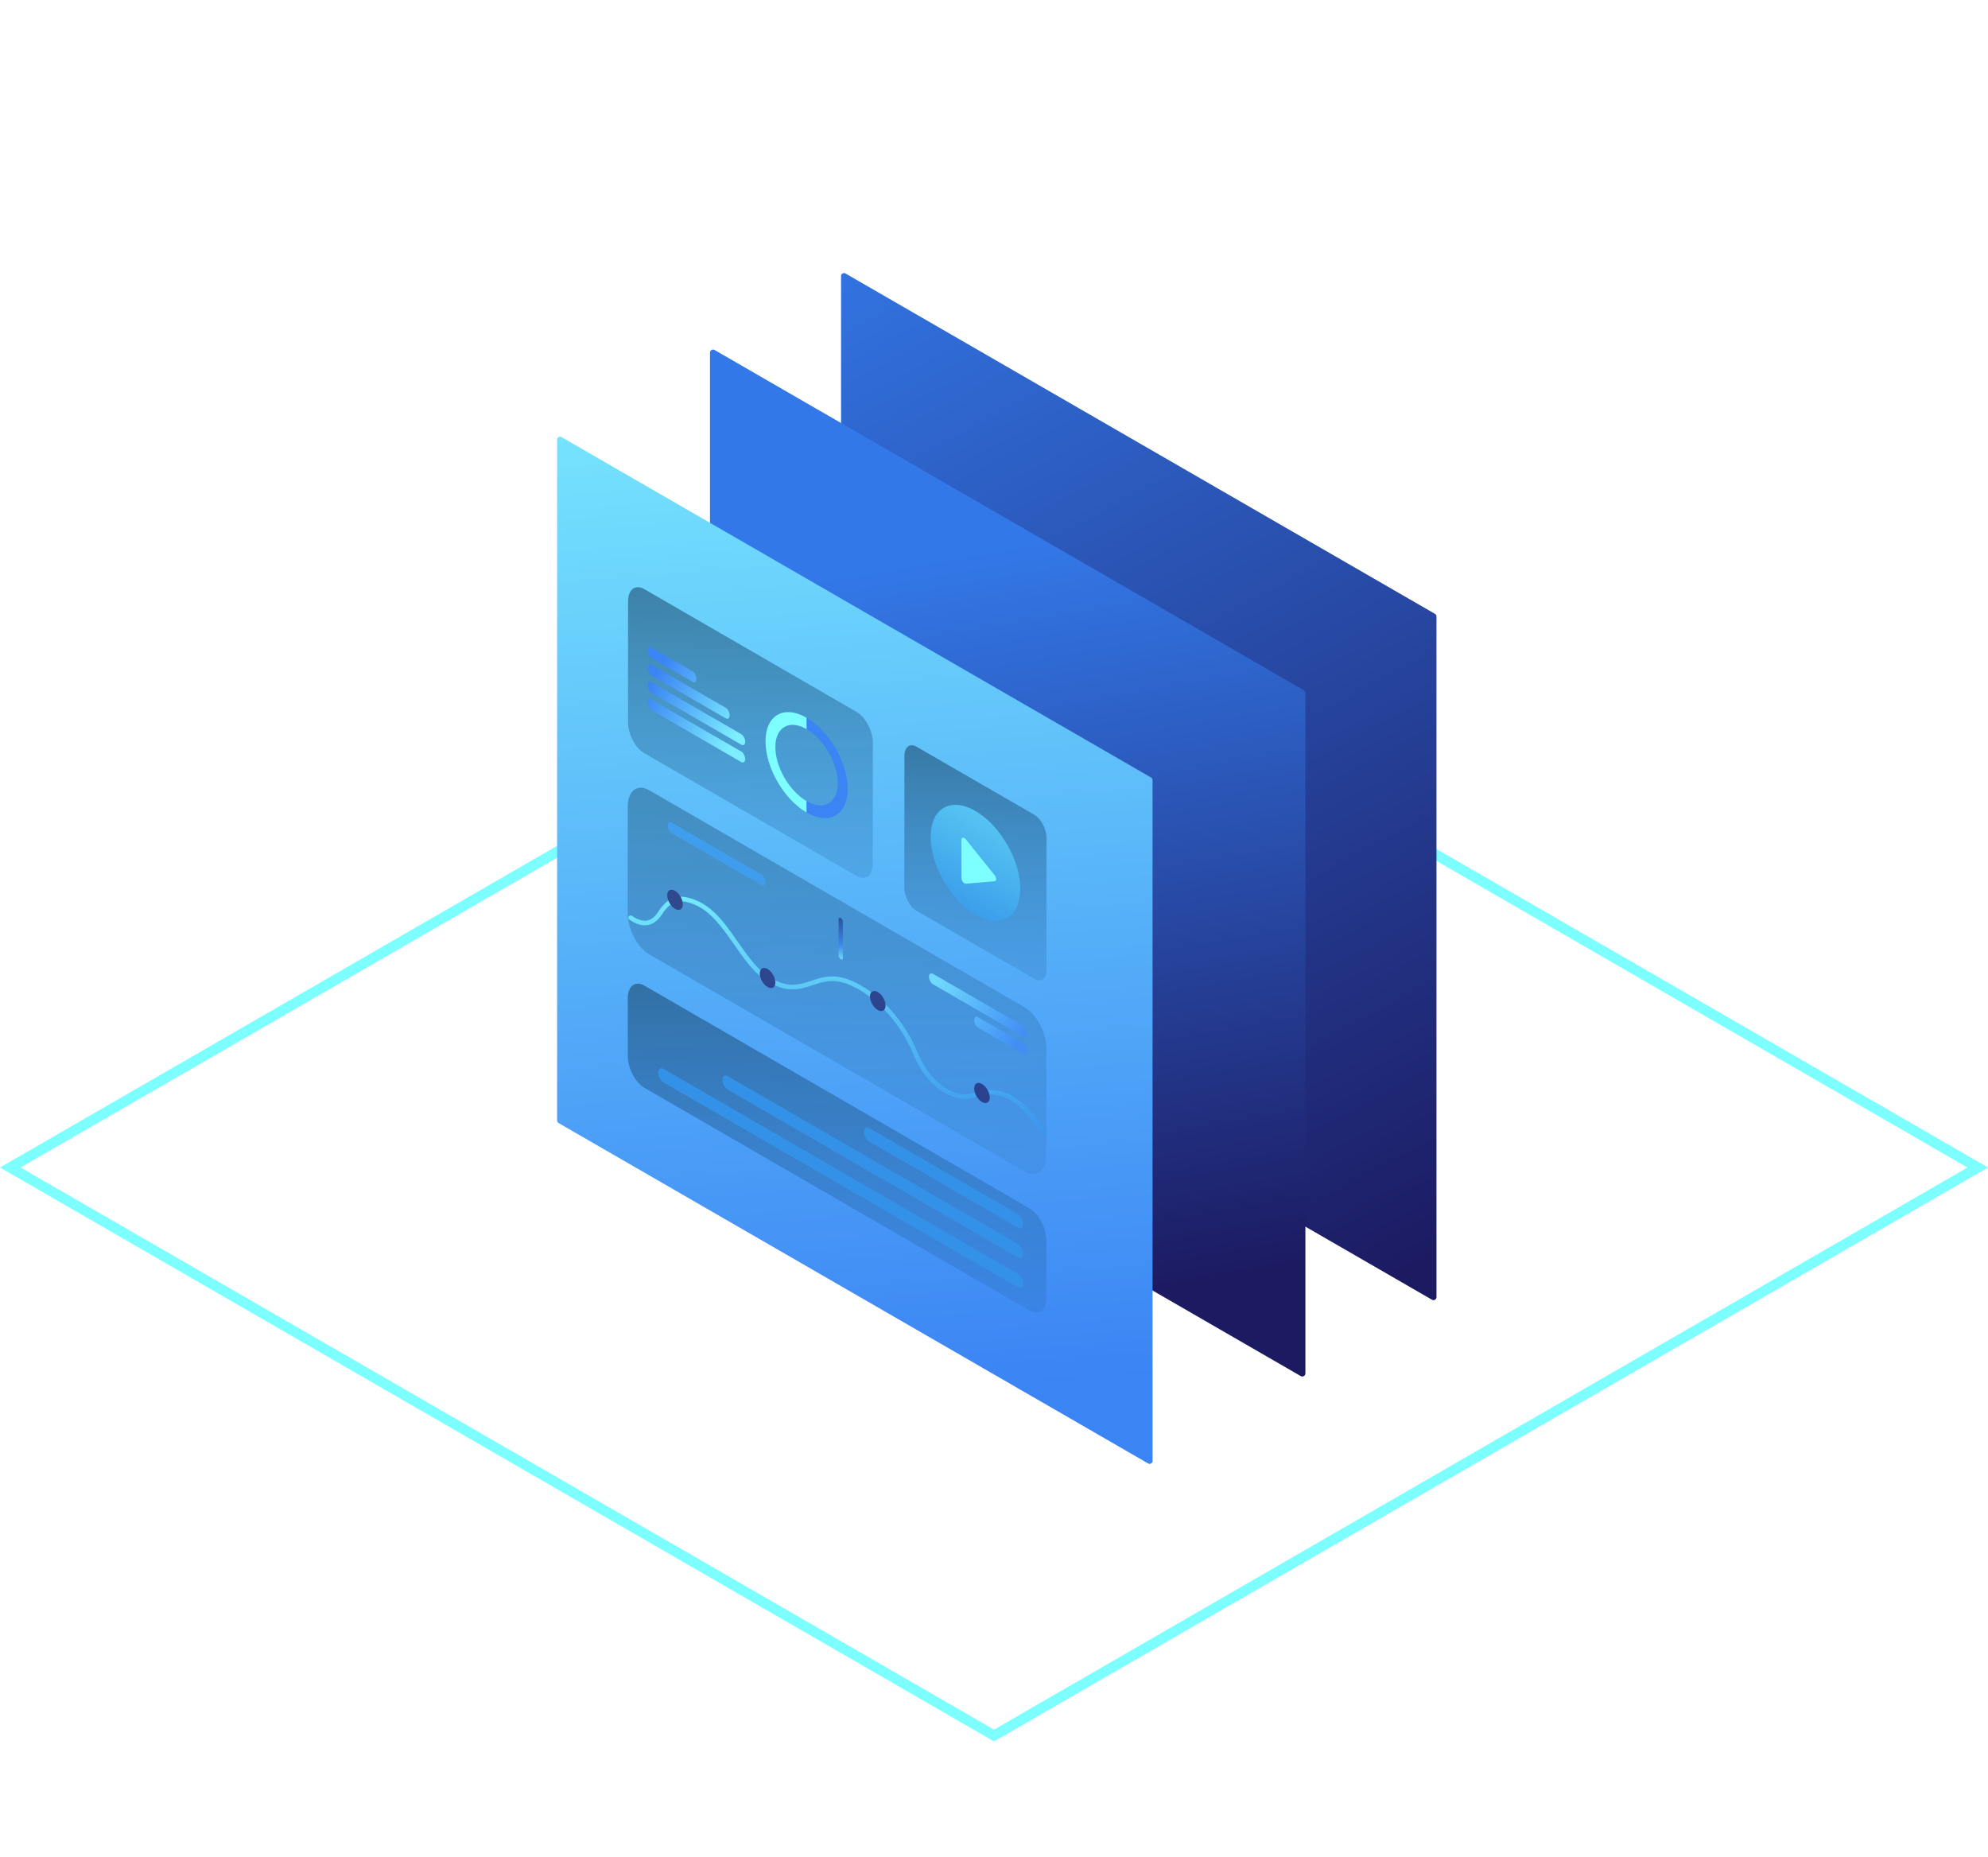 
<svg width="182" height="170" viewBox="0 0 182 170" fill="none" xmlns="http://www.w3.org/2000/svg">
<g clip-path="url(#clip0_344_987)">
<path d="M91 55.42L180.12 106.876L91 158.327L1.88 106.871L91 55.42ZM91 54.334L0 106.871L91 159.408L182 106.871L91 54.334Z" fill="#7CFFFE"/>
<path d="M131.37 56.191L77.408 25.036C77.224 24.933 76.998 25.063 76.998 25.274V87.584C76.998 87.684 77.052 87.772 77.136 87.822L131.098 118.977C131.282 119.08 131.508 118.95 131.508 118.739V56.429C131.508 56.329 131.454 56.241 131.37 56.191Z" fill="url(#paint0_linear_344_987)"/>
<path d="M119.366 63.185L65.42 32.038C65.232 31.93 64.998 32.064 64.998 32.283V94.574C64.998 94.674 65.052 94.769 65.14 94.819L119.086 125.967C119.274 126.074 119.508 125.94 119.508 125.721V63.426C119.508 63.327 119.454 63.231 119.366 63.181V63.185Z" fill="url(#paint1_linear_344_987)"/>
<path d="M105.381 71.174L51.404 40.011C51.224 39.908 51.002 40.038 51.002 40.245V102.567C51.002 102.663 51.052 102.751 51.136 102.801L105.113 133.964C105.293 134.067 105.516 133.937 105.516 133.73V71.404C105.516 71.308 105.466 71.22 105.381 71.17V71.174Z" fill="url(#paint2_linear_344_987)"/>
<path opacity="0.55" d="M59.007 99.584L94.252 119.964C95.103 120.455 95.793 119.937 95.793 118.803V113.555C95.797 112.421 95.107 111.102 94.256 110.611L59.011 90.231C58.16 89.74 57.47 90.258 57.47 91.392V96.64C57.466 97.774 58.156 99.093 59.007 99.584Z" fill="url(#paint3_linear_344_987)"/>
<path opacity="0.55" d="M58.98 68.946L78.413 80.184C79.237 80.66 79.904 80.158 79.904 79.061L79.912 68.018C79.912 66.922 79.245 65.646 78.425 65.17L58.991 53.932C58.167 53.457 57.5 53.959 57.5 55.055L57.493 66.098C57.493 67.194 58.16 68.471 58.98 68.946Z" fill="url(#paint4_linear_344_987)"/>
<path d="M79.564 104.49L93.198 112.374C93.455 112.52 93.662 112.367 93.662 112.026C93.662 111.685 93.455 111.29 93.202 111.144L79.568 103.259C79.311 103.114 79.104 103.267 79.104 103.608C79.104 103.949 79.311 104.344 79.564 104.49Z" fill="#3392E8"/>
<path d="M66.597 99.729L93.191 115.108C93.447 115.253 93.654 115.1 93.654 114.759C93.654 114.418 93.447 114.023 93.194 113.877L66.601 98.499C66.344 98.353 66.137 98.507 66.137 98.848C66.137 99.189 66.344 99.584 66.597 99.729Z" fill="#3392E8"/>
<path d="M60.724 99.07L93.191 117.841C93.447 117.986 93.654 117.833 93.654 117.492C93.654 117.151 93.447 116.756 93.194 116.61L60.728 97.84C60.471 97.694 60.264 97.847 60.264 98.189C60.264 98.53 60.471 98.925 60.724 99.07Z" fill="#3392E8"/>
<path d="M67.858 68.793L59.64 64.04C59.44 63.925 59.279 64.047 59.279 64.312C59.279 64.576 59.44 64.887 59.64 65.002L67.858 69.755C68.057 69.87 68.218 69.747 68.218 69.483C68.218 69.218 68.057 68.907 67.858 68.793Z" fill="url(#paint5_linear_344_987)"/>
<path d="M67.864 67.206L59.645 62.453C59.446 62.338 59.285 62.46 59.285 62.725C59.285 62.989 59.446 63.3 59.645 63.415L67.864 68.168C68.063 68.283 68.224 68.16 68.224 67.896C68.224 67.631 68.063 67.321 67.864 67.206Z" fill="url(#paint6_linear_344_987)"/>
<path d="M66.438 64.791L59.645 60.866C59.446 60.751 59.285 60.874 59.285 61.138C59.285 61.403 59.446 61.713 59.645 61.828L66.438 65.753C66.637 65.868 66.798 65.745 66.798 65.481C66.798 65.216 66.637 64.906 66.438 64.791Z" fill="url(#paint7_linear_344_987)"/>
<path d="M63.394 61.445L59.645 59.279C59.446 59.164 59.285 59.287 59.285 59.551C59.285 59.816 59.446 60.126 59.645 60.241L63.394 62.407C63.593 62.522 63.755 62.399 63.755 62.135C63.755 61.87 63.593 61.56 63.394 61.445Z" fill="url(#paint8_linear_344_987)"/>
<g opacity="0.7">
<path opacity="0.55" d="M59.437 87.36L93.811 107.234C94.904 107.867 95.785 107.196 95.789 105.743L95.797 95.996C95.797 94.543 94.915 92.849 93.823 92.22L59.448 72.346C58.356 71.713 57.474 72.384 57.47 73.837L57.462 83.584C57.462 85.037 58.344 86.731 59.437 87.36Z" fill="url(#paint9_linear_344_987)"/>
<path d="M61.498 76.275L69.716 81.027C69.915 81.142 70.076 81.02 70.076 80.755C70.076 80.491 69.915 80.18 69.716 80.065L61.498 75.312C61.298 75.197 61.138 75.32 61.138 75.585C61.138 75.849 61.298 76.159 61.498 76.275Z" fill="#3392E8"/>
<path d="M95.576 103.965C95.615 103.965 95.649 103.953 95.683 103.934C95.783 103.873 95.814 103.746 95.756 103.647C95.216 102.75 94.33 101.5 93.2 100.657C91.44 99.35 89.907 99.794 88.891 100.09L88.761 100.128C87.772 100.412 85.361 99.599 84.012 96.356C82.425 92.554 79.615 90.377 77.687 89.668C76.227 89.131 75.227 89.46 74.264 89.782C73.199 90.135 72.191 90.472 70.566 89.529C69.377 88.843 68.496 87.575 67.564 86.237C66.464 84.654 65.326 83.017 63.605 82.362C62.332 81.879 61.274 81.883 60.247 83.481C59.963 83.926 59.63 84.186 59.262 84.259C58.852 84.34 58.376 84.198 57.851 83.834C57.755 83.768 57.625 83.791 57.56 83.887C57.495 83.983 57.518 84.113 57.614 84.179C58.238 84.612 58.821 84.776 59.346 84.669C59.829 84.573 60.251 84.248 60.599 83.707C61.481 82.339 62.313 82.32 63.451 82.753C65.05 83.358 66.15 84.945 67.215 86.475C68.132 87.793 69.078 89.158 70.351 89.894C72.141 90.929 73.287 90.549 74.395 90.181C75.334 89.871 76.219 89.576 77.542 90.062C79.389 90.741 82.088 92.837 83.621 96.517C85.162 100.208 87.872 100.822 88.876 100.534L89.006 100.496C89.995 100.208 91.352 99.814 92.943 100.998C94.078 101.841 94.963 103.16 95.392 103.869C95.43 103.934 95.503 103.972 95.572 103.972L95.576 103.965Z" fill="url(#paint10_linear_344_987)"/>
<path d="M90.613 100.465C90.613 100.009 90.295 99.457 89.9 99.227C89.505 99.001 89.187 99.185 89.187 99.637C89.187 100.09 89.505 100.645 89.9 100.875C90.295 101.101 90.613 100.917 90.613 100.465Z" fill="url(#paint11_linear_344_987)"/>
<path d="M81.07 92.044C81.07 91.588 80.752 91.036 80.357 90.806C79.963 90.58 79.644 90.764 79.644 91.216C79.644 91.668 79.963 92.224 80.357 92.454C80.752 92.68 81.07 92.496 81.07 92.044Z" fill="url(#paint12_linear_344_987)"/>
<path d="M70.984 89.94C70.984 89.484 70.666 88.932 70.271 88.702C69.877 88.475 69.558 88.659 69.558 89.112C69.558 89.564 69.877 90.12 70.271 90.35C70.666 90.576 70.984 90.392 70.984 89.94Z" fill="url(#paint13_linear_344_987)"/>
<path d="M62.51 82.783C62.51 82.327 62.192 81.775 61.797 81.545C61.402 81.315 61.084 81.503 61.084 81.955C61.084 82.408 61.402 82.963 61.797 83.194C62.192 83.42 62.51 83.236 62.51 82.783Z" fill="url(#paint14_linear_344_987)"/>
<path d="M76.969 87.804C77.076 87.866 77.164 87.816 77.164 87.693V84.374C77.164 84.247 77.08 84.098 76.969 84.033C76.861 83.971 76.773 84.021 76.773 84.144V87.463C76.773 87.59 76.857 87.739 76.969 87.804Z" fill="url(#paint15_linear_344_987)"/>
<path d="M85.406 90.097L93.624 94.85C93.823 94.965 93.984 94.842 93.984 94.578C93.984 94.313 93.823 94.003 93.624 93.888L85.406 89.135C85.207 89.02 85.046 89.142 85.046 89.407C85.046 89.671 85.207 89.982 85.406 90.097Z" fill="url(#paint16_linear_344_987)"/>
<path d="M89.542 94.075L93.624 96.436C93.823 96.551 93.984 96.429 93.984 96.164C93.984 95.9 93.823 95.589 93.624 95.474L89.542 93.113C89.343 92.998 89.182 93.121 89.182 93.385C89.182 93.65 89.343 93.96 89.542 94.075Z" fill="url(#paint17_linear_344_987)"/>
</g>
<path d="M73.847 65.703C75.921 66.903 77.603 69.816 77.6 72.212C77.6 74.608 75.913 75.573 73.839 74.374C71.766 73.174 70.083 70.261 70.087 67.865C70.087 65.469 71.773 64.5 73.847 65.699V65.703ZM73.843 73.331C75.419 74.243 76.695 73.507 76.699 71.687C76.699 69.87 75.422 67.658 73.851 66.746C72.275 65.834 70.999 66.57 70.995 68.39C70.995 70.207 72.272 72.419 73.843 73.331Z" fill="url(#paint18_linear_344_987)"/>
<path d="M70.083 67.865C70.083 70.261 71.762 73.174 73.836 74.374V73.327C72.261 72.415 70.984 70.203 70.984 68.386C70.984 66.57 72.264 65.834 73.84 66.746V65.7C71.766 64.5 70.083 65.469 70.08 67.861L70.083 67.865Z" fill="#7CFFFE"/>
<path opacity="0.55" d="M83.905 83.37L94.688 89.602C95.301 89.959 95.803 89.583 95.803 88.763L95.811 76.716C95.811 75.895 95.312 74.941 94.699 74.588L83.917 68.356C83.303 67.999 82.801 68.375 82.801 69.195L82.793 81.243C82.793 82.063 83.292 83.017 83.905 83.37Z" fill="url(#paint19_linear_344_987)"/>
<path d="M86.399 80.652C84.797 77.876 84.797 74.876 86.399 73.951C88.001 73.026 90.599 74.526 92.202 77.302C93.804 80.078 93.805 83.078 92.202 84.003C90.6 84.928 88.002 83.428 86.399 80.652Z" fill="url(#paint20_linear_344_987)"/>
<path d="M88.019 78.632V80.388C88.019 80.629 88.246 80.913 88.426 80.894L89.744 80.779L91.063 80.664C91.243 80.648 91.243 80.345 91.063 80.119L89.744 78.479L88.426 76.838C88.246 76.612 88.019 76.631 88.019 76.873V78.628V78.632Z" fill="#7CFFFE"/>
</g>
<defs>
<linearGradient id="paint0_linear_344_987" x1="128.668" y1="117.137" x2="75.484" y2="18.83" gradientUnits="userSpaceOnUse">
<stop stop-color="#1C1A61"/>
<stop offset="1" stop-color="#3378E8"/>
</linearGradient>
<linearGradient id="paint1_linear_344_987" x1="99.208" y1="119.416" x2="87.418" y2="50.919" gradientUnits="userSpaceOnUse">
<stop stop-color="#1C1A61"/>
<stop offset="1" stop-color="#3378E8"/>
</linearGradient>
<linearGradient id="paint2_linear_344_987" x1="81.302" y1="127.719" x2="73.801" y2="27.37" gradientUnits="userSpaceOnUse">
<stop stop-color="#3B84F4"/>
<stop offset="1" stop-color="#7CEEFF"/>
</linearGradient>
<linearGradient id="paint3_linear_344_987" x1="76.632" y1="90.046" x2="76.632" y2="120.149" gradientUnits="userSpaceOnUse">
<stop stop-color="#153D61"/>
<stop offset="1" stop-color="#2468A5" stop-opacity="0.37"/>
</linearGradient>
<linearGradient id="paint4_linear_344_987" x1="68.702" y1="53.753" x2="68.702" y2="80.364" gradientUnits="userSpaceOnUse">
<stop stop-color="#153D61"/>
<stop offset="1" stop-color="#2468A5" stop-opacity="0.37"/>
</linearGradient>
<linearGradient id="paint5_linear_344_987" x1="58.693" y1="64.097" x2="66.712" y2="68.54" gradientUnits="userSpaceOnUse">
<stop stop-color="#3B84F4"/>
<stop offset="1" stop-color="#7CEEFF"/>
</linearGradient>
<linearGradient id="paint6_linear_344_987" x1="59.37" y1="62.878" x2="67.384" y2="67.325" gradientUnits="userSpaceOnUse">
<stop stop-color="#3B84F4"/>
<stop offset="1" stop-color="#7CEEFF"/>
</linearGradient>
<linearGradient id="paint7_linear_344_987" x1="60.052" y1="61.652" x2="68.067" y2="66.098" gradientUnits="userSpaceOnUse">
<stop stop-color="#3B84F4"/>
<stop offset="1" stop-color="#7CEEFF"/>
</linearGradient>
<linearGradient id="paint8_linear_344_987" x1="60.738" y1="60.41" x2="68.757" y2="64.852" gradientUnits="userSpaceOnUse">
<stop stop-color="#3B84F4"/>
<stop offset="1" stop-color="#7CEEFF"/>
</linearGradient>
<linearGradient id="paint9_linear_344_987" x1="76.63" y1="72.108" x2="76.63" y2="107.473" gradientUnits="userSpaceOnUse">
<stop stop-color="#153D61"/>
<stop offset="1" stop-color="#2468A5" stop-opacity="0.37"/>
</linearGradient>
<linearGradient id="paint10_linear_344_987" x1="76.654" y1="82.081" x2="76.654" y2="103.972" gradientUnits="userSpaceOnUse">
<stop stop-color="#7CFFFE"/>
<stop offset="1" stop-color="#3392E8"/>
</linearGradient>
<linearGradient id="paint11_linear_344_987" x1="-348.639" y1="-154.168" x2="-349.787" y2="-152.384" gradientUnits="userSpaceOnUse">
<stop stop-color="#1C1A61"/>
<stop offset="0.66" stop-color="#3378E8"/>
<stop offset="1" stop-color="#7CFFFE"/>
</linearGradient>
<linearGradient id="paint12_linear_344_987" x1="-356.916" y1="-161.865" x2="-358.064" y2="-160.08" gradientUnits="userSpaceOnUse">
<stop stop-color="#1C1A61"/>
<stop offset="0.66" stop-color="#3378E8"/>
<stop offset="1" stop-color="#7CFFFE"/>
</linearGradient>
<linearGradient id="paint13_linear_344_987" x1="-368.615" y1="-164.897" x2="-369.766" y2="-163.115" gradientUnits="userSpaceOnUse">
<stop stop-color="#1C1A61"/>
<stop offset="0.66" stop-color="#3378E8"/>
<stop offset="1" stop-color="#7CFFFE"/>
</linearGradient>
<linearGradient id="paint14_linear_344_987" x1="-376.111" y1="-171.49" x2="-377.259" y2="-169.705" gradientUnits="userSpaceOnUse">
<stop stop-color="#1C1A61"/>
<stop offset="0.66" stop-color="#3378E8"/>
<stop offset="1" stop-color="#7CFFFE"/>
</linearGradient>
<linearGradient id="paint15_linear_344_987" x1="77.172" y1="83.711" x2="76.777" y2="87.996" gradientUnits="userSpaceOnUse">
<stop stop-color="#1C1A61"/>
<stop offset="0.66" stop-color="#3378E8"/>
<stop offset="1" stop-color="#7CFFFE"/>
</linearGradient>
<linearGradient id="paint16_linear_344_987" x1="93.712" y1="94.486" x2="85.697" y2="89.721" gradientUnits="userSpaceOnUse">
<stop stop-color="#3B84F4"/>
<stop offset="1" stop-color="#7CEEFF"/>
</linearGradient>
<linearGradient id="paint17_linear_344_987" x1="93.03" y1="95.635" x2="85.015" y2="90.871" gradientUnits="userSpaceOnUse">
<stop stop-color="#3B84F4"/>
<stop offset="1" stop-color="#7CEEFF"/>
</linearGradient>
<linearGradient id="paint18_linear_344_987" x1="72.398" y1="1133.02" x2="50.212" y2="1133" gradientUnits="userSpaceOnUse">
<stop stop-color="#3B84F4"/>
<stop offset="1" stop-color="#7CEEFF"/>
</linearGradient>
<linearGradient id="paint19_linear_344_987" x1="89.302" y1="68.221" x2="89.302" y2="89.737" gradientUnits="userSpaceOnUse">
<stop stop-color="#153D61"/>
<stop offset="1" stop-color="#2468A5" stop-opacity="0.37"/>
</linearGradient>
<linearGradient id="paint20_linear_344_987" x1="-343.889" y1="-163.822" x2="-332.175" y2="-184.071" gradientUnits="userSpaceOnUse">
<stop stop-color="#3392E8"/>
<stop offset="1" stop-color="#7CFFFE"/>
</linearGradient>
<clipPath id="clip0_344_987">
<rect width="182" height="148.826" fill="white" transform="translate(0 10.587)"/>
</clipPath>
</defs>
</svg>

